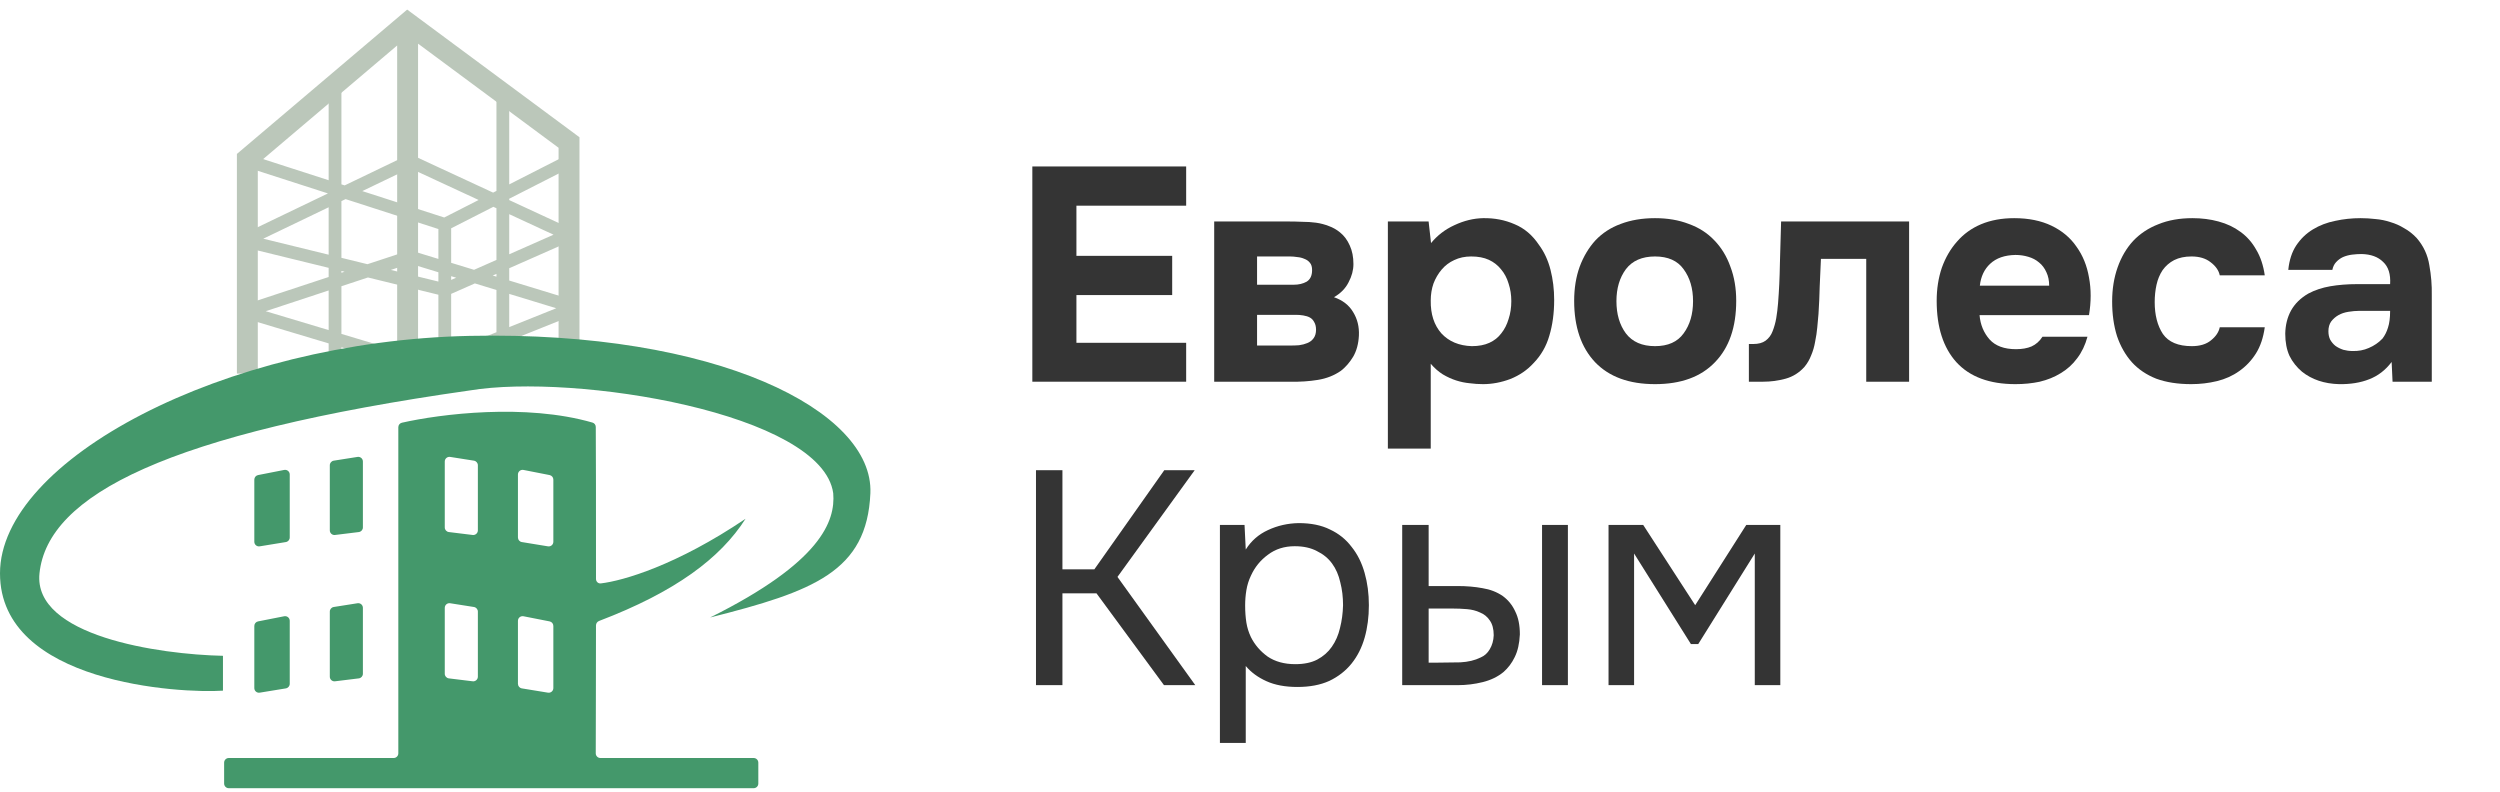<?xml version="1.0" encoding="UTF-8"?>
<svg xmlns="http://www.w3.org/2000/svg" width="183" height="58" viewBox="0 0 183 58" fill="none">
  <path fill-rule="evenodd" clip-rule="evenodd" d="M24.057 13.193V6.182H24.992V13.495L25.229 13.571L29.805 11.371L30.204 11.368L36.095 14.099L36.34 13.974V6.692H37.275V13.498L41.441 11.376L41.865 12.209L37.275 14.547V14.646L41.85 16.766L41.842 17.618L37.275 19.635V20.535L42.257 22.056L42.295 22.937L37.275 24.951V25.181H36.703L35.622 25.615L35.273 24.747L36.34 24.319V21.228L34.76 20.745L33.025 21.512V25.989H32.09V21.574L26.935 20.311L24.992 20.952V24.442L28.654 25.541L28.385 26.436L24.992 25.419V27.944H24.057V25.138L17.759 23.249L17.747 22.357L24.057 20.276V19.606L17.782 18.07L17.691 17.194L24.006 14.159L18.048 12.238L18.335 11.348L24.057 13.193ZM24.057 15.172L19.272 17.472L24.057 18.644V15.172ZM24.992 19.835V19.968L25.222 19.892L24.992 19.835ZM26.897 19.339L24.992 18.873V14.722L25.297 14.575L32.09 16.766V18.953L30.144 18.358L29.861 18.362L26.897 19.339ZM28.61 19.759L32.09 20.611V19.93L30.013 19.296L28.61 19.759ZM33.025 20.216V20.489L33.392 20.328L33.025 20.216ZM36.069 20.167L36.34 20.25V20.048L36.069 20.167ZM36.34 19.026L34.7 19.75L33.025 19.238V16.712L36.114 15.139L36.34 15.243V19.026ZM37.275 18.613L40.519 17.18L37.275 15.677V18.613ZM35.035 14.639L30.011 12.31L26.52 13.988L32.517 15.921L35.035 14.639ZM24.057 21.261L19.45 22.78L24.057 24.162V21.261ZM37.275 21.513V23.944L40.716 22.563L37.275 21.513Z" fill="#BBC7BA"></path>
  <path fill-rule="evenodd" clip-rule="evenodd" d="M29.805 0.701L42.418 10.047V26.159H40.888V10.818L30.602 3.196V26.159H29.072V3.329L18.871 11.977V27.349H17.341V11.268L29.805 0.701Z" fill="#BBC7BA"></path>
  <path d="M86.827 12.185V15.056H78.794V18.728H85.804V21.599H78.794V25.093H86.827V27.941H75.567V12.185H86.827Z" fill="#343434"></path>
  <path d="M94.353 16.213C94.665 16.213 94.991 16.221 95.333 16.236C95.674 16.236 96.008 16.258 96.334 16.302C96.66 16.347 96.972 16.429 97.269 16.547C97.565 16.651 97.84 16.807 98.092 17.015C98.389 17.252 98.626 17.571 98.804 17.972C98.982 18.357 99.071 18.81 99.071 19.329C99.071 19.774 98.953 20.219 98.715 20.664C98.493 21.109 98.137 21.473 97.647 21.755C98.285 21.977 98.752 22.341 99.049 22.845C99.361 23.35 99.501 23.921 99.472 24.559C99.442 25.167 99.301 25.686 99.049 26.116C98.797 26.532 98.5 26.873 98.159 27.14C97.669 27.482 97.106 27.704 96.468 27.808C95.83 27.912 95.169 27.956 94.487 27.941H88.879V16.213H94.353ZM94.71 20.842C95.066 20.842 95.377 20.768 95.644 20.62C95.911 20.457 96.045 20.175 96.045 19.774C96.045 19.537 95.993 19.359 95.889 19.24C95.785 19.107 95.652 19.01 95.488 18.951C95.325 18.877 95.147 18.832 94.954 18.817C94.776 18.788 94.598 18.773 94.42 18.773H92.017V20.842H94.71ZM94.487 25.293C94.68 25.293 94.88 25.286 95.088 25.271C95.31 25.241 95.511 25.189 95.689 25.115C95.882 25.041 96.037 24.922 96.156 24.759C96.275 24.596 96.334 24.388 96.334 24.136C96.334 23.913 96.29 23.728 96.201 23.58C96.126 23.431 96.022 23.32 95.889 23.246C95.755 23.172 95.592 23.12 95.399 23.09C95.221 23.06 95.043 23.046 94.865 23.046H92.017V25.293H94.487Z" fill="#343434"></path>
  <path d="M104.752 17.794C105.212 17.23 105.784 16.792 106.466 16.481C107.163 16.154 107.861 15.984 108.558 15.969C109.389 15.954 110.16 16.102 110.872 16.414C111.584 16.71 112.178 17.215 112.653 17.927C113.038 18.446 113.32 19.055 113.498 19.752C113.676 20.449 113.765 21.184 113.765 21.955C113.765 22.919 113.647 23.795 113.409 24.581C113.187 25.352 112.801 26.02 112.252 26.584C111.792 27.088 111.228 27.474 110.561 27.741C109.893 27.993 109.226 28.119 108.558 28.119C108.232 28.119 107.905 28.097 107.579 28.053C107.252 28.023 106.926 27.956 106.6 27.852C106.273 27.748 105.947 27.6 105.62 27.407C105.309 27.214 105.012 26.955 104.73 26.628V32.837H101.592V16.213H104.574L104.752 17.794ZM107.69 18.773C107.23 18.773 106.815 18.862 106.444 19.04C106.088 19.203 105.784 19.433 105.531 19.73C105.279 20.026 105.079 20.368 104.931 20.753C104.797 21.139 104.73 21.555 104.73 22C104.715 22.994 104.975 23.795 105.509 24.403C106.058 24.996 106.8 25.308 107.735 25.338C108.239 25.338 108.669 25.256 109.025 25.093C109.381 24.93 109.671 24.7 109.893 24.403C110.131 24.106 110.309 23.758 110.427 23.357C110.561 22.956 110.628 22.519 110.628 22.044C110.628 21.584 110.561 21.154 110.427 20.753C110.309 20.353 110.123 20.004 109.871 19.707C109.634 19.411 109.337 19.181 108.981 19.017C108.625 18.854 108.194 18.773 107.69 18.773Z" fill="#343434"></path>
  <path d="M121.149 28.119C119.25 28.119 117.789 27.585 116.765 26.517C115.741 25.434 115.229 23.936 115.229 22.022C115.229 21.102 115.363 20.271 115.63 19.529C115.912 18.773 116.298 18.127 116.787 17.593C117.292 17.059 117.907 16.659 118.634 16.392C119.376 16.11 120.214 15.969 121.149 15.969C122.069 15.969 122.892 16.11 123.619 16.392C124.361 16.659 124.984 17.059 125.489 17.593C126.008 18.127 126.401 18.773 126.668 19.529C126.95 20.271 127.091 21.102 127.091 22.022C127.091 23.951 126.572 25.449 125.533 26.517C124.509 27.585 123.048 28.119 121.149 28.119ZM121.149 18.773C120.199 18.773 119.487 19.084 119.013 19.707C118.553 20.331 118.323 21.109 118.323 22.044C118.323 22.994 118.553 23.78 119.013 24.403C119.487 25.026 120.199 25.338 121.149 25.338C122.098 25.338 122.796 25.026 123.241 24.403C123.701 23.78 123.931 22.994 123.931 22.044C123.931 21.109 123.701 20.331 123.241 19.707C122.796 19.084 122.098 18.773 121.149 18.773Z" fill="#343434"></path>
  <path d="M139.746 16.213V27.941H136.608V18.951H133.292C133.262 19.618 133.233 20.286 133.203 20.954C133.188 21.621 133.158 22.296 133.114 22.979C133.084 23.29 133.055 23.617 133.025 23.958C132.995 24.299 132.943 24.648 132.869 25.004C132.81 25.36 132.713 25.694 132.58 26.005C132.461 26.317 132.298 26.599 132.09 26.851C131.705 27.281 131.245 27.57 130.711 27.719C130.176 27.867 129.628 27.941 129.064 27.941H128.018V25.182H128.329C128.715 25.182 129.019 25.1 129.242 24.937C129.479 24.759 129.65 24.529 129.754 24.247C129.872 23.951 129.961 23.631 130.021 23.29C130.08 22.934 130.125 22.571 130.154 22.2C130.228 21.265 130.273 20.308 130.288 19.329C130.317 18.35 130.347 17.311 130.377 16.213H139.746Z" fill="#343434"></path>
  <path d="M147.573 25.56C148.018 25.56 148.396 25.493 148.708 25.36C149.034 25.212 149.301 24.974 149.509 24.648H152.803C152.639 25.256 152.387 25.783 152.046 26.228C151.72 26.673 151.319 27.036 150.844 27.318C150.384 27.6 149.873 27.808 149.309 27.941C148.745 28.06 148.152 28.119 147.528 28.119C145.629 28.119 144.19 27.585 143.211 26.517C142.247 25.449 141.765 23.951 141.765 22.022C141.765 21.146 141.891 20.338 142.143 19.596C142.41 18.854 142.781 18.216 143.256 17.682C143.73 17.133 144.316 16.71 145.014 16.414C145.726 16.117 146.534 15.969 147.439 15.969C148.493 15.969 149.405 16.154 150.177 16.525C150.948 16.896 151.556 17.408 152.002 18.061C152.461 18.698 152.766 19.448 152.914 20.308C153.077 21.169 153.077 22.089 152.914 23.068H144.903C144.962 23.765 145.207 24.358 145.637 24.848C146.067 25.323 146.713 25.56 147.573 25.56ZM149.999 20.909C149.999 20.538 149.932 20.212 149.798 19.93C149.665 19.633 149.487 19.396 149.264 19.218C149.042 19.025 148.775 18.884 148.463 18.795C148.166 18.706 147.855 18.662 147.528 18.662C146.742 18.676 146.126 18.891 145.681 19.307C145.251 19.707 144.999 20.241 144.925 20.909H149.999Z" fill="#343434"></path>
  <path d="M160.439 25.338C161.033 25.338 161.5 25.197 161.841 24.915C162.197 24.633 162.412 24.314 162.486 23.958H165.78C165.676 24.715 165.461 25.352 165.135 25.872C164.808 26.391 164.4 26.821 163.911 27.163C163.436 27.504 162.894 27.748 162.286 27.897C161.678 28.045 161.047 28.119 160.395 28.119C159.415 28.119 158.562 27.986 157.835 27.719C157.123 27.437 156.53 27.036 156.055 26.517C155.58 25.983 155.217 25.345 154.965 24.603C154.727 23.847 154.609 23.001 154.609 22.066C154.609 21.161 154.742 20.331 155.009 19.574C155.276 18.817 155.654 18.172 156.144 17.638C156.649 17.104 157.264 16.696 157.991 16.414C158.718 16.117 159.549 15.969 160.484 15.969C161.166 15.969 161.804 16.05 162.397 16.213C163.006 16.377 163.54 16.629 164 16.97C164.474 17.311 164.86 17.749 165.157 18.283C165.469 18.802 165.676 19.425 165.78 20.152H162.486C162.412 19.796 162.19 19.477 161.819 19.196C161.463 18.914 160.995 18.773 160.417 18.773C159.927 18.773 159.504 18.862 159.148 19.04C158.807 19.218 158.525 19.463 158.303 19.774C158.095 20.086 157.947 20.442 157.858 20.842C157.769 21.243 157.724 21.666 157.724 22.111C157.724 23.06 157.924 23.839 158.325 24.448C158.74 25.041 159.445 25.338 160.439 25.338Z" fill="#343434"></path>
  <path d="M175.068 26.495C174.623 27.088 174.074 27.511 173.422 27.763C172.784 28.016 172.049 28.134 171.219 28.119C170.136 28.09 169.231 27.786 168.504 27.207C168.118 26.881 167.814 26.495 167.591 26.05C167.383 25.59 167.28 25.048 167.28 24.425C167.294 23.787 167.435 23.224 167.702 22.734C167.984 22.23 168.407 21.814 168.971 21.488C169.446 21.235 169.98 21.058 170.573 20.954C171.181 20.85 171.842 20.798 172.554 20.798H174.957C175.002 20.071 174.831 19.529 174.445 19.173C174.074 18.802 173.548 18.61 172.865 18.595C172.643 18.595 172.413 18.61 172.175 18.639C171.938 18.669 171.716 18.728 171.508 18.817C171.315 18.906 171.144 19.032 170.996 19.196C170.862 19.344 170.773 19.529 170.729 19.752H167.502C167.576 19.04 167.769 18.446 168.081 17.972C168.407 17.482 168.815 17.089 169.305 16.792C169.794 16.495 170.336 16.288 170.929 16.169C171.538 16.035 172.161 15.969 172.799 15.969C173.155 15.969 173.518 15.991 173.889 16.035C174.26 16.065 174.623 16.139 174.979 16.258C175.336 16.362 175.669 16.51 175.981 16.703C176.307 16.881 176.611 17.119 176.893 17.415C177.398 17.994 177.709 18.662 177.828 19.418C177.962 20.16 178.021 20.887 178.006 21.599V27.941H175.135L175.068 26.495ZM174.957 22.756H172.665C172.443 22.756 172.19 22.778 171.908 22.823C171.627 22.867 171.382 22.949 171.174 23.068C170.966 23.186 170.788 23.342 170.64 23.535C170.506 23.728 170.44 23.965 170.44 24.247C170.44 24.485 170.484 24.692 170.573 24.87C170.677 25.048 170.803 25.197 170.951 25.315C171.115 25.434 171.308 25.53 171.53 25.605C171.753 25.664 171.975 25.694 172.198 25.694C172.628 25.709 173.029 25.634 173.399 25.471C173.785 25.308 174.119 25.078 174.401 24.781C174.579 24.544 174.712 24.277 174.801 23.98C174.905 23.669 174.957 23.261 174.957 22.756Z" fill="#343434"></path>
  <path d="M77.77 50.153H75.834V34.419H77.77V41.674H80.107L85.225 34.419H87.451L81.798 42.23L87.495 50.153H85.203L80.263 43.432H77.77V50.153Z" fill="#343434"></path>
  <path d="M91.189 54.381H89.298V38.425H91.1L91.189 40.227C91.59 39.589 92.131 39.115 92.814 38.803C93.511 38.477 94.26 38.306 95.061 38.291C95.966 38.291 96.73 38.447 97.354 38.759C97.992 39.055 98.518 39.478 98.934 40.027C99.364 40.561 99.683 41.199 99.891 41.941C100.098 42.668 100.202 43.454 100.202 44.3C100.202 45.16 100.098 45.954 99.891 46.681C99.683 47.408 99.364 48.038 98.934 48.573C98.503 49.107 97.962 49.529 97.309 49.841C96.656 50.138 95.877 50.286 94.972 50.286C94.082 50.286 93.326 50.145 92.703 49.863C92.079 49.581 91.575 49.211 91.189 48.751V54.381ZM94.817 48.617C95.454 48.617 95.989 48.506 96.419 48.283C96.864 48.046 97.22 47.734 97.487 47.349C97.769 46.948 97.969 46.488 98.088 45.969C98.222 45.45 98.296 44.893 98.311 44.3C98.311 43.706 98.244 43.15 98.11 42.631C97.992 42.097 97.791 41.637 97.509 41.251C97.227 40.865 96.856 40.561 96.397 40.339C95.952 40.101 95.41 39.983 94.772 39.983C94.016 39.983 93.363 40.19 92.814 40.606C92.265 41.006 91.849 41.518 91.567 42.141C91.404 42.482 91.293 42.839 91.234 43.209C91.174 43.566 91.145 43.936 91.145 44.322C91.145 44.767 91.174 45.183 91.234 45.568C91.293 45.939 91.404 46.295 91.567 46.636C91.849 47.2 92.257 47.675 92.791 48.061C93.34 48.432 94.016 48.617 94.817 48.617Z" fill="#343434"></path>
  <path d="M102.641 38.425H104.577V42.898H106.692C107.359 42.898 107.967 42.95 108.516 43.054C109.08 43.143 109.577 43.336 110.007 43.632C110.408 43.929 110.712 44.307 110.92 44.767C111.142 45.212 111.254 45.769 111.254 46.436C111.224 47.104 111.098 47.66 110.875 48.105C110.668 48.535 110.393 48.899 110.052 49.196C109.636 49.537 109.132 49.782 108.539 49.93C107.945 50.078 107.337 50.153 106.714 50.153H102.641V38.425ZM112.878 50.153V38.425H114.77V50.153H112.878ZM105.201 48.506C105.764 48.506 106.328 48.498 106.892 48.484C107.47 48.454 107.967 48.335 108.383 48.127C108.665 48.009 108.887 47.809 109.05 47.527C109.228 47.23 109.325 46.889 109.34 46.503C109.34 46.043 109.243 45.68 109.05 45.413C108.872 45.145 108.635 44.953 108.338 44.834C108.056 44.7 107.737 44.619 107.381 44.589C107.025 44.559 106.677 44.545 106.335 44.545H104.577V48.506H105.201Z" fill="#343434"></path>
  <path d="M117.745 38.425H120.282L124.088 44.3L127.826 38.425H130.319V50.153H128.45V40.517L124.31 47.148H123.776L119.615 40.517V50.153H117.745V38.425Z" fill="#343434"></path>
  <path d="M2.89 41.97C2.414 46.56 11.646 47.906 16.321 48.005V50.556C13.219 50.768 1.22717e-05 50.045 0 41.97C-1.25615e-05 33.704 16.321 24.969 34.385 24.586C52.449 24.204 63.972 30.069 63.712 36.104C63.465 41.842 59.547 43.288 51.981 45.2C60.099 41.162 61.162 38.145 60.992 36.104C60.184 30.239 42.078 27.306 34.385 28.581C12.241 31.727 3.485 36.232 2.89 41.97Z" fill="#44986B"></path>
  <path fill-rule="evenodd" clip-rule="evenodd" d="M43.611 31.252C43.61 31.104 43.513 30.974 43.371 30.933C38.462 29.514 32.213 30.309 29.418 30.943C29.264 30.978 29.157 31.115 29.157 31.271V55.146C29.157 55.334 29.005 55.486 28.817 55.486H16.746C16.558 55.486 16.406 55.638 16.406 55.826V57.356C16.406 57.544 16.558 57.696 16.746 57.696H55.169C55.357 57.696 55.509 57.544 55.509 57.356V55.826C55.509 55.638 55.357 55.486 55.169 55.486H43.949C43.761 55.486 43.608 55.331 43.609 55.143C43.615 51.021 43.623 51.574 43.626 45.78C43.626 45.639 43.715 45.507 43.847 45.456C49.426 43.329 52.728 40.869 54.574 37.974C49.536 41.375 45.626 42.511 43.978 42.706C43.786 42.728 43.627 42.573 43.627 42.38C43.628 37.075 43.624 32.67 43.611 31.252ZM32.557 33.782C32.557 33.573 32.744 33.414 32.95 33.446L34.693 33.721C34.858 33.748 34.98 33.89 34.98 34.057V38.823C34.98 39.027 34.801 39.185 34.599 39.16L32.856 38.946C32.685 38.925 32.557 38.781 32.557 38.609V33.782ZM38.319 34.399C38.108 34.358 37.913 34.519 37.913 34.733V39.343C37.913 39.51 38.033 39.652 38.198 39.679L40.111 39.992C40.318 40.026 40.505 39.867 40.505 39.657V35.109C40.505 34.946 40.391 34.807 40.231 34.775L38.319 34.399ZM34.98 44.768C34.98 44.601 34.858 44.458 34.693 44.432L32.95 44.157C32.744 44.124 32.557 44.284 32.557 44.493V49.319C32.557 49.491 32.685 49.636 32.856 49.657L34.599 49.871C34.801 49.896 34.98 49.738 34.98 49.533V44.768ZM38.319 45.11C38.108 45.069 37.913 45.229 37.913 45.444V50.054C37.913 50.221 38.033 50.363 38.198 50.39L40.111 50.703C40.318 50.737 40.505 50.577 40.505 50.368V45.82C40.505 45.657 40.391 45.517 40.231 45.486L38.319 45.11Z" fill="#44986B"></path>
  <path d="M24.142 34.057C24.142 33.89 24.264 33.748 24.429 33.721L26.171 33.446C26.378 33.414 26.564 33.573 26.564 33.782V38.609C26.564 38.781 26.436 38.925 26.266 38.946L24.523 39.16C24.32 39.185 24.142 39.027 24.142 38.823V34.057Z" fill="#44986B"></path>
  <path d="M20.924 39.679C21.088 39.652 21.209 39.51 21.209 39.343V34.733C21.209 34.519 21.014 34.358 20.803 34.399L18.891 34.775C18.731 34.807 18.616 34.946 18.616 35.109V39.657C18.616 39.867 18.804 40.026 19.011 39.992L20.924 39.679Z" fill="#44986B"></path>
  <path d="M24.142 44.768C24.142 44.601 24.264 44.458 24.429 44.432L26.171 44.157C26.378 44.124 26.564 44.284 26.564 44.493V49.319C26.564 49.491 26.436 49.636 26.266 49.657L24.523 49.871C24.32 49.896 24.142 49.738 24.142 49.533V44.768Z" fill="#44986B"></path>
  <path d="M20.924 50.39C21.088 50.363 21.209 50.221 21.209 50.054V45.443C21.209 45.229 21.014 45.069 20.803 45.11L18.891 45.486C18.731 45.517 18.616 45.657 18.616 45.82V50.368C18.616 50.577 18.804 50.737 19.011 50.703L20.924 50.39Z" fill="#44986B"></path>
</svg>
